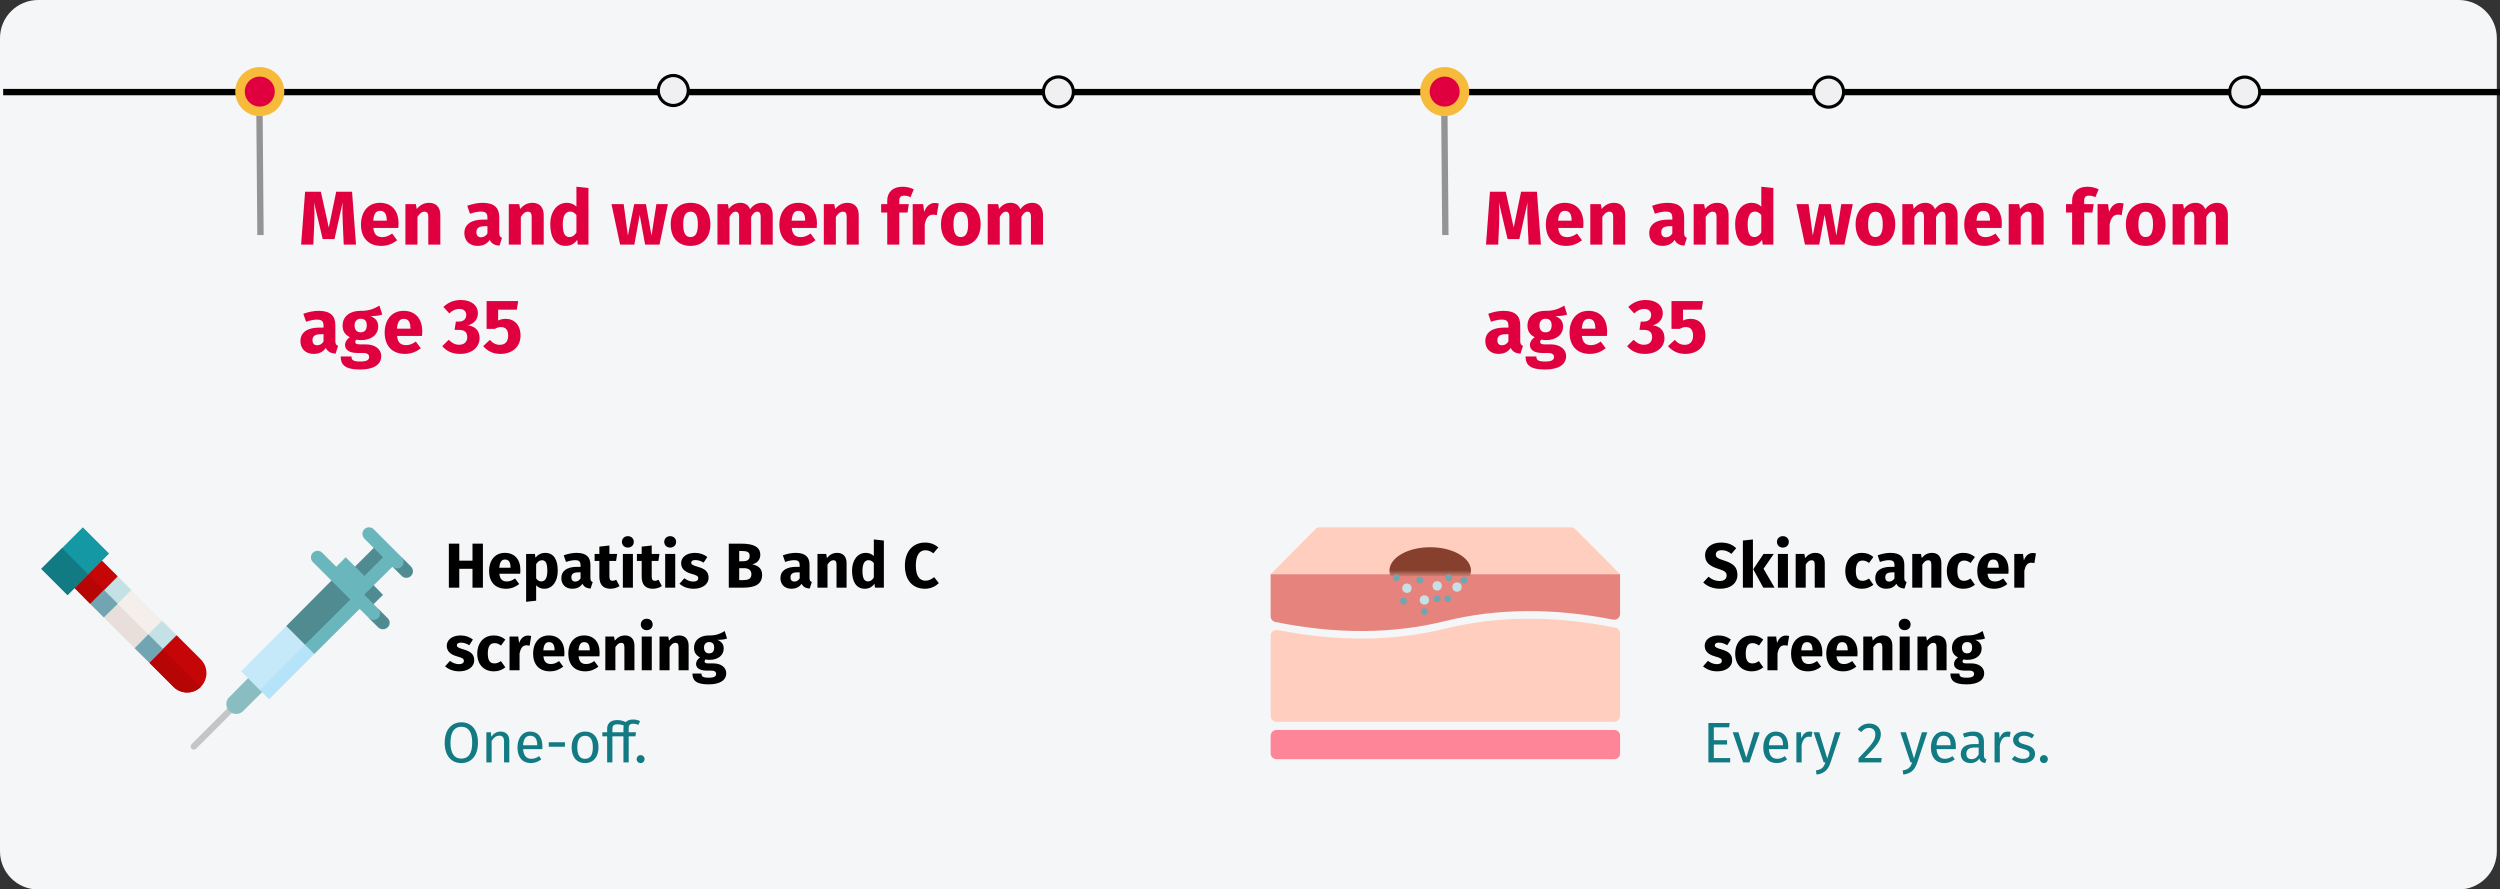 <?xml version="1.0" encoding="UTF-8"?>
<svg xmlns="http://www.w3.org/2000/svg" xmlns:xlink="http://www.w3.org/1999/xlink" width="787px" height="280px" viewBox="0 0 787 280" version="1.1">
  <rect x="0" y="0" width="787" height="280" fill="#333333" stroke="none"/>
  <title>desktop-slider-06-en</title>
  <defs>
    <path d="M15.437,0 L94.6,0 C95.077,0 95.553,0.184 95.883,0.553 L110,14.747 L0,14.747 L14.117,0.553 C14.483,0.184 14.96,0 15.437,0 Z" id="path-1"></path>
  </defs>
  <g id="Page-1" stroke="none" stroke-width="1" fill="none" fill-rule="evenodd">
    <g id="vorlage-copy-7" transform="translate(-121, -6410)">
      <g id="desktop-slider-06-en" transform="translate(121, 6410)">
        <path d="M786,268 C786,271.183 784.737,274.236 782.486,276.486 C780.236,278.737 777.183,280 774,280 L12,280 C5.373,280 0,274.627 0,268 L0,12 C0,5.375 5.375,0.006 12,0 L774,0 C780.627,0 786,5.373 786,12 L786,268 Z" id="Path-Copy-26" fill="#F5F6F7" fill-rule="nonzero"></path>
        <g id="Group-Copy-12" transform="translate(71.5, 201) scale(-1, 1) translate(-71.5, -201) translate(13, 166)" fill-rule="nonzero">
          <g id="Path" transform="translate(91, 26) scale(-1, 1) translate(-91, -26) translate(65, 0)">
            <polygon fill="#C60606" points="18.033 9.409 24.068 15.442 21.625 21.619 15.446 24.132 9.412 18.027"></polygon>
            <polygon fill="#B70505" points="21.625 21.619 15.446 24.132 9.412 18.027 13.722 13.718"></polygon>
            <polygon fill="#F4EFEA" points="38.005 29.375 35.634 35.624 29.384 38.066 19.685 28.37 21.984 22.05 28.378 19.751"></polygon>
            <polygon fill="#E9DFDA" points="29.384 38.066 19.685 28.37 21.984 22.05 35.634 35.624"></polygon>
            <path d="M50.219,41.585 C51.959,43.331 52.478,45.952 51.536,48.229 C50.593,50.506 48.373,51.993 45.908,52 C44.288,52.004 42.735,51.357 41.597,50.204 L33.982,42.591 L35.922,35.983 L42.603,33.972 L50.219,41.585 Z" fill="#C60606"></path>
            <path d="M50.219,50.204 C49.091,51.371 47.531,52.02 45.908,52 C44.288,52.004 42.735,51.357 41.597,50.204 L33.982,42.591 L35.922,35.983 L50.219,50.204 Z" fill="#B70505"></path>
            <polygon fill="#C4E1E6" points="42.603 33.972 38.005 29.375 29.384 38.066 33.982 42.591"></polygon>
            <polygon fill="#C4E1E6" points="28.378 19.751 24.068 15.442 15.446 24.132 19.685 28.37"></polygon>
            <polygon fill="#1398A4" points="8.262 21.331 21.338 8.26 13.076 0 0 13.072"></polygon>
            <polygon fill="#71A5B2" points="38.293 38.281 33.695 33.685 29.384 38.066 33.982 42.591"></polygon>
            <polygon fill="#71A5B2" points="24.068 24.061 19.757 19.751 15.446 24.132 19.685 28.37"></polygon>
            <polygon fill="#117A83" points="14.8 14.795 6.538 6.536 0 13.072 8.262 21.331"></polygon>
          </g>
          <g id="Path" transform="translate(35, 35) scale(-1, 1) translate(-35, -35) ">
            <path d="M14.097,54.479 L0.295,68.28 C-0.098,68.674 -0.098,69.312 0.295,69.705 C0.688,70.098 1.326,70.098 1.72,69.705 L15.521,55.903 L14.097,54.479 Z" fill="#C5C5C7"></path>
            <polygon fill="#6AB6BD" points="60.576 6.485 65.028 10.937 56.124 19.753 51.761 15.3"></polygon>
            <polygon fill="#4F8B90" points="59.063 5.061 62.001 7.999 53.186 16.814 50.247 13.876"></polygon>
            <polygon fill="#4F8B90" points="56.124 25.629 47.309 16.814 57.638 18.239 60.576 21.266"></polygon>
            <polygon fill="#6AB6BD" points="48.823 9.424 57.638 18.239 53.186 22.691 44.371 13.876"></polygon>
            <path d="M69.391,12.362 L66.453,9.424 L63.515,12.362 L66.453,15.3 C66.978,15.825 67.743,16.03 68.46,15.838 C69.177,15.646 69.737,15.086 69.929,14.369 C70.121,13.652 69.916,12.887 69.391,12.362 L69.391,12.362 Z" fill="#4F8B90"></path>
            <path d="M66.453,12.362 C67.233,11.538 67.233,10.248 66.453,9.424 L57.638,0.609 C56.826,-0.203 55.511,-0.203 54.7,0.609 C53.888,1.42 53.888,2.736 54.7,3.547 L63.515,12.362 C64.339,13.142 65.629,13.142 66.453,12.362 L66.453,12.362 Z" fill="#6AB6BD"></path>
            <path d="M21.042,44.506 L11.87,53.766 C10.94,55.007 11.063,56.743 12.16,57.84 C13.257,58.937 14.993,59.06 16.234,58.13 L25.494,48.958 L21.042,44.506 Z" fill="#89BDC2"></path>
            <polygon fill="#B5E3F9" points="24.692 54.123 21.754 51.184 37.514 29.547 38.939 39.876"></polygon>
            <polygon fill="#C6E9F9" points="21.754 51.184 15.877 45.308 30.124 31.061 40.453 32.485"></polygon>
            <polygon fill="#6AB6BD" points="38.939 39.876 36.001 36.938 48.823 18.239 54.7 24.205"></polygon>
            <polygon fill="#4F8B90" points="45.795 15.3 51.761 21.266 36.001 36.938 30.124 31.061"></polygon>
            <path d="M62.001,28.568 L59.063,25.629 L56.124,28.568 L59.063,31.506 C59.887,32.286 61.177,32.286 62.001,31.506 C62.423,31.134 62.664,30.599 62.664,30.037 C62.664,29.475 62.423,28.94 62.001,28.568 L62.001,28.568 Z" fill="#4F8B90"></path>
            <path d="M59.063,28.568 C59.843,27.744 59.843,26.453 59.063,25.629 L41.432,7.999 C40.621,7.188 39.305,7.188 38.494,7.999 C37.683,8.81 37.683,10.126 38.494,10.937 L56.124,28.568 C56.948,29.348 58.238,29.348 59.063,28.568 Z" fill="#6AB6BD"></path>
          </g>
        </g>
        <g id="Group-Copy-11" transform="translate(400, 166)">
          <path d="M1.833,63.783 L108.167,63.783 C109.193,63.783 110,64.594 110,65.626 L110,71.157 C110,72.189 109.193,73 108.167,73 L1.833,73 C0.807,73 0,72.189 0,71.157 L0,65.626 C0,64.594 0.843,63.783 1.833,63.783 Z" id="Path" fill="#FE8598" fill-rule="nonzero"></path>
          <path d="M0,14.747 L110,14.747 L110,27.246 C110,28.278 109.193,29.089 108.167,29.089 C108.057,29.089 107.947,29.089 107.8,29.053 C88.88,25.329 71.28,25.476 55,29.495 C38.5,33.587 20.643,33.698 1.467,29.79 C0.623,29.606 0,28.868 0,27.983 L0,14.747 Z" id="Path" fill="#E5837C" fill-rule="nonzero"></path>
          <path d="M108.167,61.202 L1.833,61.202 C0.807,61.202 0,60.391 0,59.359 L0,34.14 C0,33.108 0.807,32.297 1.833,32.297 C1.943,32.297 2.053,32.297 2.2,32.334 C21.12,36.058 38.72,35.91 55,31.891 C71.5,27.836 89.357,27.725 108.533,31.596 C109.377,31.781 110,32.518 110,33.403 L110,59.359 C110,60.354 109.193,61.202 108.167,61.202 Z" id="Path" fill="#FFCEBF" fill-rule="nonzero"></path>
          <path d="M15.437,0 L94.6,0 C95.077,0 95.553,0.184 95.883,0.553 L110,14.747 L0,14.747 L14.117,0.553 C14.483,0.184 14.96,0 15.437,0 Z" id="Path" fill="#FFCEBF" fill-rule="nonzero"></path>
          <g id="Oval-Clipped">
            <mask id="mask-2" fill="white">
              <use xlink:href="#path-1"></use>
            </mask>
            <g id="path-1"></g>
            <ellipse id="Oval" fill="#873F2E" fill-rule="nonzero" mask="url(#mask-2)" cx="50.233" cy="13.641" rx="12.833" ry="7.374"></ellipse>
          </g>
          <ellipse id="Oval" fill="#C5E1E6" fill-rule="nonzero" cx="42.9" cy="19.172" rx="1.467" ry="1.475"></ellipse>
          <ellipse id="Oval" fill="#C5E1E6" fill-rule="nonzero" cx="48.4" cy="22.859" rx="1.467" ry="1.475"></ellipse>
          <ellipse id="Oval" fill="#C5E1E6" fill-rule="nonzero" cx="52.433" cy="18.434" rx="1.467" ry="1.475"></ellipse>
          <g id="Oval" transform="translate(51.366, 14.78)" fill="#70A6B3" fill-rule="nonzero">
            <ellipse cx="4.734" cy="1.074" rx="1.068" ry="1.074"></ellipse>
            <ellipse cx="1.068" cy="7.71" rx="1.068" ry="1.074"></ellipse>
            <ellipse cx="9.501" cy="1.811" rx="1.068" ry="1.074"></ellipse>
            <ellipse cx="4.368" cy="7.71" rx="1.068" ry="1.074"></ellipse>
          </g>
          <ellipse id="Oval" fill="#C5E1E6" fill-rule="nonzero" cx="58.667" cy="18.803" rx="1.467" ry="1.475"></ellipse>
          <ellipse id="Oval" fill="#70A6B3" fill-rule="nonzero" cx="46.933" cy="16.591" rx="1.068" ry="1.074"></ellipse>
          <ellipse id="Oval" fill="#70A6B3" fill-rule="nonzero" cx="39.6" cy="15.854" rx="1.068" ry="1.074"></ellipse>
          <ellipse id="Oval" fill="#70A6B3" fill-rule="nonzero" cx="48.4" cy="26.545" rx="1.068" ry="1.074"></ellipse>
          <ellipse id="Oval" fill="#70A6B3" fill-rule="nonzero" cx="41.8" cy="23.227" rx="1.068" ry="1.074"></ellipse>
        </g>
        <line x1="1" y1="28.989" x2="787" y2="28.989" id="Path-Copy-29" stroke="#010100" stroke-width="2.002"></line>
        <circle id="Oval-Copy-44" stroke="#010100" stroke-width="1.001" fill="#F0F0F2" fill-rule="nonzero" cx="333.181" cy="28.936" r="4.721"></circle>
        <circle id="Oval-Copy-48" stroke="#010100" stroke-width="1.001" fill="#F0F0F2" fill-rule="nonzero" cx="211.953" cy="28.494" r="4.721"></circle>
        <circle id="Oval-Copy-51" stroke="#010100" stroke-width="1.001" fill="#F0F0F2" fill-rule="nonzero" cx="454.409" cy="28.989" r="4.727"></circle>
        <circle id="Oval-Copy-52" stroke="#010100" stroke-width="1.001" fill="#F0F0F2" fill-rule="nonzero" cx="575.637" cy="28.989" r="4.727"></circle>
        <circle id="Oval-Copy-66" stroke="#010100" stroke-width="1.001" fill="#F0F0F2" fill-rule="nonzero" cx="706.637" cy="28.989" r="4.727"></circle>
        <line x1="82" y1="74" x2="81.669" y2="33.506" id="Path-Copy-30" stroke="#949494" stroke-width="2"></line>
        <line x1="455" y1="74" x2="454.669" y2="33.506" id="Path-Copy-31" stroke="#949494" stroke-width="2"></line>
        <circle id="Oval-Copy-54" stroke="#F7BB3C" stroke-width="3" fill="#E0003F" fill-rule="nonzero" cx="81.779" cy="28.832" r="6.221"></circle>
        <circle id="Oval-Copy-55" stroke="#F7BB3C" stroke-width="3" fill="#E0003F" fill-rule="nonzero" cx="454.779" cy="28.832" r="6.221"></circle>
        <g id="Men-and-women-from-a" transform="translate(94.576, 58.784)" fill="#E0003F" fill-rule="nonzero">
          <path d="M16.248,1.584 L11.256,1.584 L8.928,12.864 L6.432,1.584 L1.464,1.584 L0.216,18.216 L4.056,18.216 L4.344,11.76 C4.44,9.432 4.44,7.368 4.272,4.92 L7.008,16.464 L10.728,16.464 L13.296,4.92 C13.176,6.984 13.224,9.384 13.344,11.712 L13.632,18.216 L17.496,18.216 L16.248,1.584 Z" id="Path"></path>
          <path d="M30.888,11.592 C30.888,7.464 28.656,5.064 25.008,5.064 C21.144,5.064 19.056,8.088 19.056,11.904 C19.056,15.888 21.216,18.624 25.464,18.624 C27.528,18.624 29.16,17.856 30.432,16.848 L28.872,14.736 C27.768,15.504 26.856,15.864 25.824,15.864 C24.264,15.864 23.184,15.24 22.944,12.96 L30.816,12.96 C30.864,12.576 30.888,12 30.888,11.592 Z M27.168,10.68 L22.92,10.68 C23.112,8.376 23.832,7.584 25.104,7.584 C26.616,7.584 27.144,8.784 27.168,10.512 L27.168,10.68 Z" id="Shape"></path>
          <path d="M40.512,5.064 C38.904,5.064 37.68,5.736 36.624,7.008 L36.336,5.472 L33.048,5.472 L33.048,18.216 L36.84,18.216 L36.84,9.504 C37.488,8.448 38.208,7.848 39.048,7.848 C39.792,7.848 40.248,8.208 40.248,9.552 L40.248,18.216 L44.04,18.216 L44.04,8.904 C44.04,6.48 42.72,5.064 40.512,5.064 Z" id="Path"></path>
          <path d="M62.592,14.52 L62.592,9.576 C62.592,6.624 61.008,5.064 57.312,5.064 C55.872,5.064 54.12,5.4 52.512,6 L53.376,8.496 C54.648,8.064 55.896,7.824 56.712,7.824 C58.272,7.824 58.872,8.28 58.872,9.792 L58.872,10.344 L57.576,10.344 C53.736,10.344 51.6,11.856 51.6,14.64 C51.6,16.968 53.208,18.624 55.752,18.624 C57.264,18.624 58.68,18.12 59.592,16.728 C60.192,17.976 61.176,18.432 62.664,18.552 L63.456,16.08 C62.856,15.864 62.592,15.504 62.592,14.52 Z M56.856,15.912 C55.92,15.912 55.392,15.312 55.392,14.304 C55.392,13.032 56.208,12.432 57.936,12.432 L58.872,12.432 L58.872,14.712 C58.416,15.456 57.72,15.912 56.856,15.912 Z" id="Shape"></path>
          <path d="M73.056,5.064 C71.448,5.064 70.224,5.736 69.168,7.008 L68.88,5.472 L65.592,5.472 L65.592,18.216 L69.384,18.216 L69.384,9.504 C70.032,8.448 70.752,7.848 71.592,7.848 C72.336,7.848 72.792,8.208 72.792,9.552 L72.792,18.216 L76.584,18.216 L76.584,8.904 C76.584,6.48 75.264,5.064 73.056,5.064 Z" id="Path"></path>
          <path d="M86.88,0 L86.88,6.264 C86.136,5.52 85.104,5.064 83.856,5.064 C80.712,5.064 78.648,7.872 78.648,11.808 C78.648,15.936 80.256,18.624 83.496,18.624 C85.224,18.624 86.376,17.784 87.12,16.728 L87.312,18.216 L90.672,18.216 L90.672,0.408 L86.88,0 Z M84.672,15.84 C83.448,15.84 82.584,15 82.584,11.832 C82.584,8.976 83.544,7.824 84.888,7.824 C85.728,7.824 86.304,8.232 86.88,8.904 L86.88,14.4 C86.28,15.36 85.584,15.84 84.672,15.84 Z" id="Shape"></path>
          <polygon id="Path" points="115.68 5.472 112.056 5.472 110.52 15.384 108.768 5.472 105.072 5.472 103.08 15.384 101.76 5.472 97.92 5.472 100.632 18.216 105.12 18.216 106.8 8.856 108.504 18.216 113.04 18.216"></polygon>
          <path d="M122.808,5.064 C118.92,5.064 116.568,7.752 116.568,11.832 C116.568,16.128 118.944,18.624 122.808,18.624 C126.696,18.624 129.048,15.936 129.048,11.856 C129.048,7.56 126.696,5.064 122.808,5.064 Z M122.808,7.848 C124.344,7.848 125.112,9.024 125.112,11.856 C125.112,14.616 124.344,15.84 122.808,15.84 C121.272,15.84 120.504,14.664 120.504,11.832 C120.504,9.072 121.272,7.848 122.808,7.848 Z" id="Shape"></path>
          <path d="M145.368,5.064 C143.736,5.064 142.56,5.736 141.552,7.08 C141.048,5.784 139.968,5.064 138.552,5.064 C136.992,5.064 135.816,5.712 134.856,6.984 L134.568,5.472 L131.28,5.472 L131.28,18.216 L135.072,18.216 L135.072,9.504 C135.624,8.448 136.224,7.848 137.016,7.848 C137.592,7.848 138.096,8.208 138.096,9.552 L138.096,18.216 L141.888,18.216 L141.888,9.504 C142.44,8.448 143.016,7.848 143.832,7.848 C144.408,7.848 144.888,8.208 144.888,9.552 L144.888,18.216 L148.68,18.216 L148.68,8.904 C148.68,6.48 147.336,5.064 145.368,5.064 Z" id="Path"></path>
          <path d="M162.6,11.592 C162.6,7.464 160.368,5.064 156.72,5.064 C152.856,5.064 150.768,8.088 150.768,11.904 C150.768,15.888 152.928,18.624 157.176,18.624 C159.24,18.624 160.872,17.856 162.144,16.848 L160.584,14.736 C159.48,15.504 158.568,15.864 157.536,15.864 C155.976,15.864 154.896,15.24 154.656,12.96 L162.528,12.96 C162.576,12.576 162.6,12 162.6,11.592 Z M158.88,10.68 L154.632,10.68 C154.824,8.376 155.544,7.584 156.816,7.584 C158.328,7.584 158.856,8.784 158.88,10.512 L158.88,10.68 Z" id="Shape"></path>
          <path d="M172.224,5.064 C170.616,5.064 169.392,5.736 168.336,7.008 L168.048,5.472 L164.76,5.472 L164.76,18.216 L168.552,18.216 L168.552,9.504 C169.2,8.448 169.92,7.848 170.76,7.848 C171.504,7.848 171.96,8.208 171.96,9.552 L171.96,18.216 L175.752,18.216 L175.752,8.904 C175.752,6.48 174.432,5.064 172.224,5.064 Z" id="Path"></path>
          <path d="M190.056,2.808 C190.608,2.808 191.328,2.928 192.048,3.288 L193.08,0.816 C192.144,0.336 190.92,0 189.6,0 C186.336,0 184.728,1.896 184.728,4.344 L184.728,5.472 L182.808,5.472 L182.808,8.112 L184.728,8.112 L184.728,18.216 L188.52,18.216 L188.52,8.112 L191.112,8.112 L191.52,5.472 L188.52,5.472 L188.52,4.488 C188.52,3.288 188.952,2.808 190.056,2.808 Z" id="Path"></path>
          <path d="M199.656,5.112 C198.192,5.112 196.944,6.168 196.368,7.944 L196.032,5.472 L192.744,5.472 L192.744,18.216 L196.536,18.216 L196.536,11.808 C196.968,9.912 197.616,8.784 199.176,8.784 C199.584,8.784 199.92,8.856 200.328,8.952 L200.928,5.28 C200.496,5.16 200.136,5.112 199.656,5.112 Z" id="Path"></path>
          <path d="M207.888,5.064 C204,5.064 201.648,7.752 201.648,11.832 C201.648,16.128 204.024,18.624 207.888,18.624 C211.776,18.624 214.128,15.936 214.128,11.856 C214.128,7.56 211.776,5.064 207.888,5.064 Z M207.888,7.848 C209.424,7.848 210.192,9.024 210.192,11.856 C210.192,14.616 209.424,15.84 207.888,15.84 C206.352,15.84 205.584,14.664 205.584,11.832 C205.584,9.072 206.352,7.848 207.888,7.848 Z" id="Shape"></path>
          <path d="M230.448,5.064 C228.816,5.064 227.64,5.736 226.632,7.08 C226.128,5.784 225.048,5.064 223.632,5.064 C222.072,5.064 220.896,5.712 219.936,6.984 L219.648,5.472 L216.36,5.472 L216.36,18.216 L220.152,18.216 L220.152,9.504 C220.704,8.448 221.304,7.848 222.096,7.848 C222.672,7.848 223.176,8.208 223.176,9.552 L223.176,18.216 L226.968,18.216 L226.968,9.504 C227.52,8.448 228.096,7.848 228.912,7.848 C229.488,7.848 229.968,8.208 229.968,9.552 L229.968,18.216 L233.76,18.216 L233.76,8.904 C233.76,6.48 232.416,5.064 230.448,5.064 Z" id="Path"></path>
          <path d="M10.992,48.52 L10.992,43.576 C10.992,40.624 9.408,39.064 5.712,39.064 C4.272,39.064 2.52,39.4 0.912,40 L1.776,42.496 C3.048,42.064 4.296,41.824 5.112,41.824 C6.672,41.824 7.272,42.28 7.272,43.792 L7.272,44.344 L5.976,44.344 C2.136,44.344 0,45.856 0,48.64 C0,50.968 1.608,52.624 4.152,52.624 C5.664,52.624 7.08,52.12 7.992,50.728 C8.592,51.976 9.576,52.432 11.064,52.552 L11.856,50.08 C11.256,49.864 10.992,49.504 10.992,48.52 Z M5.256,49.912 C4.32,49.912 3.792,49.312 3.792,48.304 C3.792,47.032 4.608,46.432 6.336,46.432 L7.272,46.432 L7.272,48.712 C6.816,49.456 6.12,49.912 5.256,49.912 Z" id="Shape"></path>
          <path d="M24.864,37.408 C23.328,38.32 21.696,39.136 18.864,39.064 C15.528,39.064 13.272,40.84 13.272,43.72 C13.272,45.376 13.92,46.504 15.552,47.368 C14.64,47.944 14.04,48.88 14.04,49.816 C14.04,51.184 15.168,52.336 17.952,52.336 L19.8,52.336 C21.072,52.336 21.624,52.84 21.624,53.584 C21.624,54.4 21.096,55.024 18.864,55.024 C16.56,55.024 16.08,54.544 16.08,53.44 L12.672,53.44 C12.672,55.96 13.944,57.544 18.768,57.544 C23.136,57.544 25.44,55.936 25.44,53.32 C25.44,51.184 23.544,49.624 20.568,49.624 L18.648,49.624 C17.424,49.624 17.256,49.24 17.256,48.856 C17.256,48.568 17.4,48.28 17.664,48.136 C18.12,48.232 18.6,48.28 19.128,48.28 C22.44,48.28 24.48,46.48 24.48,44.008 C24.48,42.352 23.688,41.416 22.08,40.72 C23.688,40.72 24.864,40.576 25.752,40.216 L24.864,37.408 Z M18.96,41.56 C20.232,41.56 20.88,42.208 20.88,43.624 C20.88,45.088 20.208,45.832 18.96,45.832 C17.808,45.832 17.04,45.064 17.04,43.672 C17.04,42.352 17.784,41.56 18.96,41.56 Z" id="Shape"></path>
          <path d="M38.352,45.592 C38.352,41.464 36.12,39.064 32.472,39.064 C28.608,39.064 26.52,42.088 26.52,45.904 C26.52,49.888 28.68,52.624 32.928,52.624 C34.992,52.624 36.624,51.856 37.896,50.848 L36.336,48.736 C35.232,49.504 34.32,49.864 33.288,49.864 C31.728,49.864 30.648,49.24 30.408,46.96 L38.28,46.96 C38.328,46.576 38.352,46 38.352,45.592 Z M34.632,44.68 L30.384,44.68 C30.576,42.376 31.296,41.584 32.568,41.584 C34.08,41.584 34.608,42.784 34.632,44.512 L34.632,44.68 Z" id="Shape"></path>
          <path d="M50.472,35.656 C48.312,35.656 46.512,36.4 45,37.84 L46.872,39.88 C47.832,38.944 48.84,38.464 50.04,38.464 C51.36,38.464 52.2,39.16 52.2,40.336 C52.2,41.68 51.312,42.448 49.872,42.448 L48.936,42.448 L48.528,45.064 L49.872,45.064 C51.576,45.064 52.512,45.688 52.512,47.392 C52.512,48.88 51.48,49.744 49.992,49.744 C48.72,49.744 47.76,49.264 46.68,48.184 L44.64,50.176 C45.912,51.712 47.76,52.624 50.208,52.624 C54.216,52.624 56.4,50.344 56.4,47.632 C56.4,45.064 54.72,43.864 52.704,43.648 C54.696,43.072 55.872,41.752 55.872,39.784 C55.872,37.504 53.976,35.656 50.472,35.656 Z" id="Path"></path>
          <path d="M68.544,35.992 L58.608,35.992 L58.608,44.752 L61.176,44.752 C61.92,44.344 62.472,44.176 63.12,44.176 C64.464,44.176 65.4,44.872 65.4,46.888 C65.4,48.76 64.416,49.768 62.784,49.768 C61.464,49.768 60.48,49.192 59.64,48.208 L57.528,50.176 C58.752,51.592 60.456,52.624 62.928,52.624 C66.792,52.624 69.288,50.296 69.288,46.864 C69.288,43.504 67.296,41.584 64.632,41.584 C63.864,41.584 63.048,41.728 62.232,42.112 L62.232,38.704 L68.112,38.704 L68.544,35.992 Z" id="Path"></path>
        </g>
        <g id="Men-and-women-from-a" transform="translate(467.576, 58.784)" fill="#E0003F" fill-rule="nonzero">
          <path d="M16.248,1.584 L11.256,1.584 L8.928,12.864 L6.432,1.584 L1.464,1.584 L0.216,18.216 L4.056,18.216 L4.344,11.76 C4.44,9.432 4.44,7.368 4.272,4.92 L7.008,16.464 L10.728,16.464 L13.296,4.92 C13.176,6.984 13.224,9.384 13.344,11.712 L13.632,18.216 L17.496,18.216 L16.248,1.584 Z" id="Path"></path>
          <path d="M30.888,11.592 C30.888,7.464 28.656,5.064 25.008,5.064 C21.144,5.064 19.056,8.088 19.056,11.904 C19.056,15.888 21.216,18.624 25.464,18.624 C27.528,18.624 29.16,17.856 30.432,16.848 L28.872,14.736 C27.768,15.504 26.856,15.864 25.824,15.864 C24.264,15.864 23.184,15.24 22.944,12.96 L30.816,12.96 C30.864,12.576 30.888,12 30.888,11.592 Z M27.168,10.68 L22.92,10.68 C23.112,8.376 23.832,7.584 25.104,7.584 C26.616,7.584 27.144,8.784 27.168,10.512 L27.168,10.68 Z" id="Shape"></path>
          <path d="M40.512,5.064 C38.904,5.064 37.68,5.736 36.624,7.008 L36.336,5.472 L33.048,5.472 L33.048,18.216 L36.84,18.216 L36.84,9.504 C37.488,8.448 38.208,7.848 39.048,7.848 C39.792,7.848 40.248,8.208 40.248,9.552 L40.248,18.216 L44.04,18.216 L44.04,8.904 C44.04,6.48 42.72,5.064 40.512,5.064 Z" id="Path"></path>
          <path d="M62.592,14.52 L62.592,9.576 C62.592,6.624 61.008,5.064 57.312,5.064 C55.872,5.064 54.12,5.4 52.512,6 L53.376,8.496 C54.648,8.064 55.896,7.824 56.712,7.824 C58.272,7.824 58.872,8.28 58.872,9.792 L58.872,10.344 L57.576,10.344 C53.736,10.344 51.6,11.856 51.6,14.64 C51.6,16.968 53.208,18.624 55.752,18.624 C57.264,18.624 58.68,18.12 59.592,16.728 C60.192,17.976 61.176,18.432 62.664,18.552 L63.456,16.08 C62.856,15.864 62.592,15.504 62.592,14.52 Z M56.856,15.912 C55.92,15.912 55.392,15.312 55.392,14.304 C55.392,13.032 56.208,12.432 57.936,12.432 L58.872,12.432 L58.872,14.712 C58.416,15.456 57.72,15.912 56.856,15.912 Z" id="Shape"></path>
          <path d="M73.056,5.064 C71.448,5.064 70.224,5.736 69.168,7.008 L68.88,5.472 L65.592,5.472 L65.592,18.216 L69.384,18.216 L69.384,9.504 C70.032,8.448 70.752,7.848 71.592,7.848 C72.336,7.848 72.792,8.208 72.792,9.552 L72.792,18.216 L76.584,18.216 L76.584,8.904 C76.584,6.48 75.264,5.064 73.056,5.064 Z" id="Path"></path>
          <path d="M86.88,0 L86.88,6.264 C86.136,5.52 85.104,5.064 83.856,5.064 C80.712,5.064 78.648,7.872 78.648,11.808 C78.648,15.936 80.256,18.624 83.496,18.624 C85.224,18.624 86.376,17.784 87.12,16.728 L87.312,18.216 L90.672,18.216 L90.672,0.408 L86.88,0 Z M84.672,15.84 C83.448,15.84 82.584,15 82.584,11.832 C82.584,8.976 83.544,7.824 84.888,7.824 C85.728,7.824 86.304,8.232 86.88,8.904 L86.88,14.4 C86.28,15.36 85.584,15.84 84.672,15.84 Z" id="Shape"></path>
          <polygon id="Path" points="115.68 5.472 112.056 5.472 110.52 15.384 108.768 5.472 105.072 5.472 103.08 15.384 101.76 5.472 97.92 5.472 100.632 18.216 105.12 18.216 106.8 8.856 108.504 18.216 113.04 18.216"></polygon>
          <path d="M122.808,5.064 C118.92,5.064 116.568,7.752 116.568,11.832 C116.568,16.128 118.944,18.624 122.808,18.624 C126.696,18.624 129.048,15.936 129.048,11.856 C129.048,7.56 126.696,5.064 122.808,5.064 Z M122.808,7.848 C124.344,7.848 125.112,9.024 125.112,11.856 C125.112,14.616 124.344,15.84 122.808,15.84 C121.272,15.84 120.504,14.664 120.504,11.832 C120.504,9.072 121.272,7.848 122.808,7.848 Z" id="Shape"></path>
          <path d="M145.368,5.064 C143.736,5.064 142.56,5.736 141.552,7.08 C141.048,5.784 139.968,5.064 138.552,5.064 C136.992,5.064 135.816,5.712 134.856,6.984 L134.568,5.472 L131.28,5.472 L131.28,18.216 L135.072,18.216 L135.072,9.504 C135.624,8.448 136.224,7.848 137.016,7.848 C137.592,7.848 138.096,8.208 138.096,9.552 L138.096,18.216 L141.888,18.216 L141.888,9.504 C142.44,8.448 143.016,7.848 143.832,7.848 C144.408,7.848 144.888,8.208 144.888,9.552 L144.888,18.216 L148.68,18.216 L148.68,8.904 C148.68,6.48 147.336,5.064 145.368,5.064 Z" id="Path"></path>
          <path d="M162.6,11.592 C162.6,7.464 160.368,5.064 156.72,5.064 C152.856,5.064 150.768,8.088 150.768,11.904 C150.768,15.888 152.928,18.624 157.176,18.624 C159.24,18.624 160.872,17.856 162.144,16.848 L160.584,14.736 C159.48,15.504 158.568,15.864 157.536,15.864 C155.976,15.864 154.896,15.24 154.656,12.96 L162.528,12.96 C162.576,12.576 162.6,12 162.6,11.592 Z M158.88,10.68 L154.632,10.68 C154.824,8.376 155.544,7.584 156.816,7.584 C158.328,7.584 158.856,8.784 158.88,10.512 L158.88,10.68 Z" id="Shape"></path>
          <path d="M172.224,5.064 C170.616,5.064 169.392,5.736 168.336,7.008 L168.048,5.472 L164.76,5.472 L164.76,18.216 L168.552,18.216 L168.552,9.504 C169.2,8.448 169.92,7.848 170.76,7.848 C171.504,7.848 171.96,8.208 171.96,9.552 L171.96,18.216 L175.752,18.216 L175.752,8.904 C175.752,6.48 174.432,5.064 172.224,5.064 Z" id="Path"></path>
          <path d="M190.056,2.808 C190.608,2.808 191.328,2.928 192.048,3.288 L193.08,0.816 C192.144,0.336 190.92,0 189.6,0 C186.336,0 184.728,1.896 184.728,4.344 L184.728,5.472 L182.808,5.472 L182.808,8.112 L184.728,8.112 L184.728,18.216 L188.52,18.216 L188.52,8.112 L191.112,8.112 L191.52,5.472 L188.52,5.472 L188.52,4.488 C188.52,3.288 188.952,2.808 190.056,2.808 Z" id="Path"></path>
          <path d="M199.656,5.112 C198.192,5.112 196.944,6.168 196.368,7.944 L196.032,5.472 L192.744,5.472 L192.744,18.216 L196.536,18.216 L196.536,11.808 C196.968,9.912 197.616,8.784 199.176,8.784 C199.584,8.784 199.92,8.856 200.328,8.952 L200.928,5.28 C200.496,5.16 200.136,5.112 199.656,5.112 Z" id="Path"></path>
          <path d="M207.888,5.064 C204,5.064 201.648,7.752 201.648,11.832 C201.648,16.128 204.024,18.624 207.888,18.624 C211.776,18.624 214.128,15.936 214.128,11.856 C214.128,7.56 211.776,5.064 207.888,5.064 Z M207.888,7.848 C209.424,7.848 210.192,9.024 210.192,11.856 C210.192,14.616 209.424,15.84 207.888,15.84 C206.352,15.84 205.584,14.664 205.584,11.832 C205.584,9.072 206.352,7.848 207.888,7.848 Z" id="Shape"></path>
          <path d="M230.448,5.064 C228.816,5.064 227.64,5.736 226.632,7.08 C226.128,5.784 225.048,5.064 223.632,5.064 C222.072,5.064 220.896,5.712 219.936,6.984 L219.648,5.472 L216.36,5.472 L216.36,18.216 L220.152,18.216 L220.152,9.504 C220.704,8.448 221.304,7.848 222.096,7.848 C222.672,7.848 223.176,8.208 223.176,9.552 L223.176,18.216 L226.968,18.216 L226.968,9.504 C227.52,8.448 228.096,7.848 228.912,7.848 C229.488,7.848 229.968,8.208 229.968,9.552 L229.968,18.216 L233.76,18.216 L233.76,8.904 C233.76,6.48 232.416,5.064 230.448,5.064 Z" id="Path"></path>
          <path d="M10.992,48.52 L10.992,43.576 C10.992,40.624 9.408,39.064 5.712,39.064 C4.272,39.064 2.52,39.4 0.912,40 L1.776,42.496 C3.048,42.064 4.296,41.824 5.112,41.824 C6.672,41.824 7.272,42.28 7.272,43.792 L7.272,44.344 L5.976,44.344 C2.136,44.344 0,45.856 0,48.64 C0,50.968 1.608,52.624 4.152,52.624 C5.664,52.624 7.08,52.12 7.992,50.728 C8.592,51.976 9.576,52.432 11.064,52.552 L11.856,50.08 C11.256,49.864 10.992,49.504 10.992,48.52 Z M5.256,49.912 C4.32,49.912 3.792,49.312 3.792,48.304 C3.792,47.032 4.608,46.432 6.336,46.432 L7.272,46.432 L7.272,48.712 C6.816,49.456 6.12,49.912 5.256,49.912 Z" id="Shape"></path>
          <path d="M24.864,37.408 C23.328,38.32 21.696,39.136 18.864,39.064 C15.528,39.064 13.272,40.84 13.272,43.72 C13.272,45.376 13.92,46.504 15.552,47.368 C14.64,47.944 14.04,48.88 14.04,49.816 C14.04,51.184 15.168,52.336 17.952,52.336 L19.8,52.336 C21.072,52.336 21.624,52.84 21.624,53.584 C21.624,54.4 21.096,55.024 18.864,55.024 C16.56,55.024 16.08,54.544 16.08,53.44 L12.672,53.44 C12.672,55.96 13.944,57.544 18.768,57.544 C23.136,57.544 25.44,55.936 25.44,53.32 C25.44,51.184 23.544,49.624 20.568,49.624 L18.648,49.624 C17.424,49.624 17.256,49.24 17.256,48.856 C17.256,48.568 17.4,48.28 17.664,48.136 C18.12,48.232 18.6,48.28 19.128,48.28 C22.44,48.28 24.48,46.48 24.48,44.008 C24.48,42.352 23.688,41.416 22.08,40.72 C23.688,40.72 24.864,40.576 25.752,40.216 L24.864,37.408 Z M18.96,41.56 C20.232,41.56 20.88,42.208 20.88,43.624 C20.88,45.088 20.208,45.832 18.96,45.832 C17.808,45.832 17.04,45.064 17.04,43.672 C17.04,42.352 17.784,41.56 18.96,41.56 Z" id="Shape"></path>
          <path d="M38.352,45.592 C38.352,41.464 36.12,39.064 32.472,39.064 C28.608,39.064 26.52,42.088 26.52,45.904 C26.52,49.888 28.68,52.624 32.928,52.624 C34.992,52.624 36.624,51.856 37.896,50.848 L36.336,48.736 C35.232,49.504 34.32,49.864 33.288,49.864 C31.728,49.864 30.648,49.24 30.408,46.96 L38.28,46.96 C38.328,46.576 38.352,46 38.352,45.592 Z M34.632,44.68 L30.384,44.68 C30.576,42.376 31.296,41.584 32.568,41.584 C34.08,41.584 34.608,42.784 34.632,44.512 L34.632,44.68 Z" id="Shape"></path>
          <path d="M50.472,35.656 C48.312,35.656 46.512,36.4 45,37.84 L46.872,39.88 C47.832,38.944 48.84,38.464 50.04,38.464 C51.36,38.464 52.2,39.16 52.2,40.336 C52.2,41.68 51.312,42.448 49.872,42.448 L48.936,42.448 L48.528,45.064 L49.872,45.064 C51.576,45.064 52.512,45.688 52.512,47.392 C52.512,48.88 51.48,49.744 49.992,49.744 C48.72,49.744 47.76,49.264 46.68,48.184 L44.64,50.176 C45.912,51.712 47.76,52.624 50.208,52.624 C54.216,52.624 56.4,50.344 56.4,47.632 C56.4,45.064 54.72,43.864 52.704,43.648 C54.696,43.072 55.872,41.752 55.872,39.784 C55.872,37.504 53.976,35.656 50.472,35.656 Z" id="Path"></path>
          <path d="M68.544,35.992 L58.608,35.992 L58.608,44.752 L61.176,44.752 C61.92,44.344 62.472,44.176 63.12,44.176 C64.464,44.176 65.4,44.872 65.4,46.888 C65.4,48.76 64.416,49.768 62.784,49.768 C61.464,49.768 60.48,49.192 59.64,48.208 L57.528,50.176 C58.752,51.592 60.456,52.624 62.928,52.624 C66.792,52.624 69.288,50.296 69.288,46.864 C69.288,43.504 67.296,41.584 64.632,41.584 C63.864,41.584 63.048,41.728 62.232,42.112 L62.232,38.704 L68.112,38.704 L68.544,35.992 Z" id="Path"></path>
        </g>
        <g id="Every-2-years." transform="translate(537.8, 227.598)" fill="#117A83" fill-rule="nonzero">
          <polygon id="Path" points="6.714 0 0 0 0 12.402 6.858 12.402 6.858 11.034 1.71 11.034 1.71 6.786 5.886 6.786 5.886 5.418 1.71 5.418 1.71 1.368 6.516 1.368"></polygon>
          <polygon id="Path" points="16.146 2.916 14.4 2.916 11.934 10.926 9.45 2.916 7.65 2.916 10.926 12.402 12.924 12.402"></polygon>
          <path d="M25.128,7.38 C25.128,4.482 23.778,2.7 21.222,2.7 C18.774,2.7 17.28,4.806 17.28,7.758 C17.28,10.764 18.828,12.618 21.474,12.618 C22.788,12.618 23.85,12.168 24.786,11.43 L24.066,10.44 C23.238,11.016 22.536,11.268 21.6,11.268 C20.232,11.268 19.206,10.422 19.044,8.226 L25.092,8.226 C25.11,8.01 25.128,7.704 25.128,7.38 Z M23.49,7.002 L19.044,7.002 C19.17,4.896 19.998,4.014 21.258,4.014 C22.752,4.014 23.49,5.04 23.49,6.894 L23.49,7.002 Z" id="Shape"></path>
          <path d="M31.824,2.7 C30.672,2.7 29.79,3.42 29.286,4.842 L29.124,2.916 L27.702,2.916 L27.702,12.402 L29.358,12.402 L29.358,6.984 C29.754,5.166 30.438,4.32 31.626,4.32 C31.968,4.32 32.166,4.356 32.454,4.428 L32.76,2.808 C32.472,2.736 32.13,2.7 31.824,2.7 Z" id="Path"></path>
          <path d="M41.616,2.916 L39.906,2.916 L37.422,11.196 L34.884,2.916 L33.12,2.916 L36.306,12.402 L36.864,12.402 C36.324,13.878 35.784,14.616 33.858,14.94 L34.038,16.236 C36.666,15.948 37.782,14.472 38.448,12.456 L41.616,2.916 Z" id="Path"></path>
          <path d="M50.67,0.18 C49.158,0.18 47.988,0.792 47.016,1.998 L48.096,2.862 C48.906,1.944 49.572,1.548 50.58,1.548 C51.75,1.548 52.56,2.286 52.56,3.546 C52.56,5.508 51.516,6.66 47.268,11.088 L47.268,12.402 L54.378,12.402 L54.576,11.016 L49.158,11.016 C52.848,7.326 54.288,5.724 54.288,3.474 C54.288,1.602 52.884,0.18 50.67,0.18 Z" id="Path"></path>
          <path d="M68.922,2.916 L67.212,2.916 L64.728,11.196 L62.19,2.916 L60.426,2.916 L63.612,12.402 L64.17,12.402 C63.63,13.878 63.09,14.616 61.164,14.94 L61.344,16.236 C63.972,15.948 65.088,14.472 65.754,12.456 L68.922,2.916 Z" id="Path"></path>
          <path d="M77.904,7.38 C77.904,4.482 76.554,2.7 73.998,2.7 C71.55,2.7 70.056,4.806 70.056,7.758 C70.056,10.764 71.604,12.618 74.25,12.618 C75.564,12.618 76.626,12.168 77.562,11.43 L76.842,10.44 C76.014,11.016 75.312,11.268 74.376,11.268 C73.008,11.268 71.982,10.422 71.82,8.226 L77.868,8.226 C77.886,8.01 77.904,7.704 77.904,7.38 Z M76.266,7.002 L71.82,7.002 C71.946,4.896 72.774,4.014 74.034,4.014 C75.528,4.014 76.266,5.04 76.266,6.894 L76.266,7.002 Z" id="Shape"></path>
          <path d="M86.742,10.188 L86.742,5.85 C86.742,3.87 85.698,2.7 83.412,2.7 C82.35,2.7 81.306,2.916 80.136,3.348 L80.55,4.554 C81.522,4.23 82.404,4.05 83.106,4.05 C84.42,4.05 85.086,4.554 85.086,5.922 L85.086,6.624 L83.628,6.624 C80.982,6.624 79.452,7.722 79.452,9.756 C79.452,11.448 80.586,12.618 82.476,12.618 C83.628,12.618 84.636,12.186 85.302,11.196 C85.59,12.132 86.202,12.51 87.156,12.618 L87.534,11.466 C87.048,11.286 86.742,11.016 86.742,10.188 Z M82.854,11.376 C81.774,11.376 81.216,10.782 81.216,9.666 C81.216,8.37 82.098,7.722 83.844,7.722 L85.086,7.722 L85.086,9.9 C84.546,10.89 83.826,11.376 82.854,11.376 Z" id="Shape"></path>
          <path d="M94.212,2.7 C93.06,2.7 92.178,3.42 91.674,4.842 L91.512,2.916 L90.09,2.916 L90.09,12.402 L91.746,12.402 L91.746,6.984 C92.142,5.166 92.826,4.32 94.014,4.32 C94.356,4.32 94.554,4.356 94.842,4.428 L95.148,2.808 C94.86,2.736 94.518,2.7 94.212,2.7 Z" id="Path"></path>
          <path d="M99.342,2.7 C97.38,2.7 95.922,3.798 95.922,5.31 C95.922,6.642 96.732,7.524 98.784,8.064 C100.62,8.55 101.088,8.91 101.088,9.846 C101.088,10.746 100.296,11.286 99.054,11.286 C98.028,11.286 97.146,10.944 96.39,10.368 L95.508,11.376 C96.336,12.096 97.488,12.618 99.09,12.618 C101.016,12.618 102.834,11.718 102.834,9.738 C102.834,8.082 101.682,7.29 99.684,6.786 C98.154,6.39 97.65,6.03 97.65,5.256 C97.65,4.5 98.316,4.014 99.396,4.014 C100.278,4.014 101.016,4.284 101.862,4.824 L102.564,3.78 C101.664,3.096 100.674,2.7 99.342,2.7 Z" id="Path"></path>
          <path d="M105.606,10.116 C104.904,10.116 104.364,10.674 104.364,11.358 C104.364,12.06 104.904,12.618 105.606,12.618 C106.326,12.618 106.866,12.06 106.866,11.358 C106.866,10.674 106.326,10.116 105.606,10.116 Z" id="Path"></path>
        </g>
        <g id="One-off." transform="translate(139.99, 226.5)" fill="#117A83" fill-rule="nonzero">
          <path d="M5.238,0.882 C2.142,0.882 0,3.24 0,7.326 C0,11.484 2.142,13.716 5.238,13.716 C8.352,13.716 10.476,11.412 10.476,7.308 C10.476,3.132 8.352,0.882 5.238,0.882 Z M5.238,2.286 C7.362,2.286 8.658,3.744 8.658,7.308 C8.658,10.908 7.326,12.312 5.238,12.312 C3.222,12.312 1.818,10.908 1.818,7.326 C1.818,3.744 3.168,2.286 5.238,2.286 Z" id="Shape"></path>
          <path d="M17.586,3.798 C16.344,3.798 15.336,4.446 14.688,5.418 L14.544,4.014 L13.122,4.014 L13.122,13.5 L14.778,13.5 L14.778,6.768 C15.408,5.76 16.128,5.094 17.19,5.094 C18.108,5.094 18.684,5.508 18.684,6.93 L18.684,13.5 L20.34,13.5 L20.34,6.696 C20.34,4.896 19.332,3.798 17.586,3.798 Z" id="Path"></path>
          <path d="M30.762,8.478 C30.762,5.58 29.412,3.798 26.856,3.798 C24.408,3.798 22.914,5.904 22.914,8.856 C22.914,11.862 24.462,13.716 27.108,13.716 C28.422,13.716 29.484,13.266 30.42,12.528 L29.7,11.538 C28.872,12.114 28.17,12.366 27.234,12.366 C25.866,12.366 24.84,11.52 24.678,9.324 L30.726,9.324 C30.744,9.108 30.762,8.802 30.762,8.478 Z M29.124,8.1 L24.678,8.1 C24.804,5.994 25.632,5.112 26.892,5.112 C28.386,5.112 29.124,6.138 29.124,7.992 L29.124,8.1 Z" id="Shape"></path>
          <polygon id="Path" points="32.76 8.568 37.854 8.568 37.854 7.164 32.76 7.164"></polygon>
          <path d="M44.208,3.798 C41.508,3.798 39.96,5.832 39.96,8.766 C39.96,11.772 41.49,13.716 44.19,13.716 C46.872,13.716 48.42,11.682 48.42,8.748 C48.42,5.742 46.908,3.798 44.208,3.798 Z M44.208,5.13 C45.774,5.13 46.638,6.282 46.638,8.748 C46.638,11.232 45.774,12.384 44.19,12.384 C42.606,12.384 41.742,11.232 41.742,8.766 C41.742,6.282 42.624,5.13 44.208,5.13 Z" id="Shape"></path>
          <path d="M59.328,1.332 C59.814,1.332 60.372,1.422 60.984,1.692 L61.506,0.486 C60.75,0.162 60.138,0 59.238,0 C58.248,0 57.492,0.306 56.988,0.81 C55.98,0.342 55.26,0.18 54.27,0.18 C52.164,0.18 51.138,1.314 51.138,2.898 L51.138,4.014 L49.626,4.014 L49.626,5.292 L51.138,5.292 L51.138,13.5 L52.794,13.5 L52.794,5.292 L56.268,5.292 L56.268,13.5 L57.924,13.5 L57.924,5.292 L60.048,5.292 L60.228,4.014 L57.924,4.014 L57.924,2.7 C57.924,1.782 58.284,1.332 59.328,1.332 Z M56.268,4.014 L52.794,4.014 L52.794,2.88 C52.794,1.962 53.172,1.512 54.378,1.512 C55.098,1.512 55.656,1.62 56.376,1.89 C56.304,2.142 56.268,2.43 56.268,2.718 L56.268,4.014 Z" id="Shape"></path>
          <path d="M61.668,11.214 C60.966,11.214 60.426,11.772 60.426,12.456 C60.426,13.158 60.966,13.716 61.668,13.716 C62.388,13.716 62.928,13.158 62.928,12.456 C62.928,11.772 62.388,11.214 61.668,11.214 Z" id="Path"></path>
        </g>
        <g id="Hepatitis-B-and-C-sc" transform="translate(140.12, 168.78)" fill="#000000" fill-rule="nonzero">
          <polygon id="Path" points="8.62 16.22 11.9 16.22 11.9 2.36 8.62 2.36 8.62 7.72 4.46 7.72 4.46 2.36 1.18 2.36 1.18 16.22 4.46 16.22 4.46 10.28 8.62 10.28"></polygon>
          <path d="M23.7,10.7 C23.7,7.26 21.84,5.26 18.8,5.26 C15.58,5.26 13.84,7.78 13.84,10.96 C13.84,14.28 15.64,16.56 19.18,16.56 C20.9,16.56 22.26,15.92 23.32,15.08 L22.02,13.32 C21.1,13.96 20.34,14.26 19.48,14.26 C18.18,14.26 17.28,13.74 17.08,11.84 L23.64,11.84 C23.68,11.52 23.7,11.04 23.7,10.7 Z M20.6,9.94 L17.06,9.94 C17.22,8.02 17.82,7.36 18.88,7.36 C20.14,7.36 20.58,8.36 20.6,9.8 L20.6,9.94 Z" id="Shape"></path>
          <path d="M31.5,5.26 C30.44,5.26 29.32,5.68 28.44,6.78 L28.28,5.6 L25.5,5.6 L25.5,20.66 L28.66,20.32 L28.66,15.46 C29.32,16.2 30.2,16.56 31.24,16.56 C33.86,16.56 35.46,14.16 35.46,10.88 C35.46,7.44 34.24,5.26 31.5,5.26 Z M30.26,14.24 C29.6,14.24 29.1,13.94 28.66,13.3 L28.66,8.82 C29.12,8.04 29.76,7.58 30.48,7.58 C31.54,7.58 32.18,8.28 32.18,10.92 C32.18,13.3 31.44,14.24 30.26,14.24 Z" id="Shape"></path>
          <path d="M45.74,13.14 L45.74,9.02 C45.74,6.56 44.42,5.26 41.34,5.26 C40.14,5.26 38.68,5.54 37.34,6.04 L38.06,8.12 C39.12,7.76 40.16,7.56 40.84,7.56 C42.14,7.56 42.64,7.94 42.64,9.2 L42.64,9.66 L41.56,9.66 C38.36,9.66 36.58,10.92 36.58,13.24 C36.58,15.18 37.92,16.56 40.04,16.56 C41.3,16.56 42.48,16.14 43.24,14.98 C43.74,16.02 44.56,16.4 45.8,16.5 L46.46,14.44 C45.96,14.26 45.74,13.96 45.74,13.14 Z M40.96,14.3 C40.18,14.3 39.74,13.8 39.74,12.96 C39.74,11.9 40.42,11.4 41.86,11.4 L42.64,11.4 L42.64,13.3 C42.26,13.92 41.68,14.3 40.96,14.3 Z" id="Shape"></path>
          <path d="M53.86,13.72 C53.44,13.96 53.08,14.06 52.72,14.06 C52.06,14.06 51.72,13.7 51.72,12.68 L51.72,7.8 L53.82,7.8 L54.16,5.6 L51.72,5.6 L51.72,2.94 L48.56,3.3 L48.56,5.6 L47.06,5.6 L47.06,7.8 L48.56,7.8 L48.56,12.72 C48.56,15.22 49.7,16.54 52.04,16.56 C53,16.56 54.12,16.28 54.92,15.72 L53.86,13.72 Z" id="Path"></path>
          <path d="M57.52,0 C56.44,0 55.66,0.78 55.66,1.8 C55.66,2.82 56.44,3.6 57.52,3.6 C58.64,3.6 59.4,2.82 59.4,1.8 C59.4,0.78 58.64,0 57.52,0 Z M59.12,5.6 L55.96,5.6 L55.96,16.22 L59.12,16.22 L59.12,5.6 Z" id="Shape"></path>
          <path d="M67.18,13.72 C66.76,13.96 66.4,14.06 66.04,14.06 C65.38,14.06 65.04,13.7 65.04,12.68 L65.04,7.8 L67.14,7.8 L67.48,5.6 L65.04,5.6 L65.04,2.94 L61.88,3.3 L61.88,5.6 L60.38,5.6 L60.38,7.8 L61.88,7.8 L61.88,12.72 C61.88,15.22 63.02,16.54 65.36,16.56 C66.32,16.56 67.44,16.28 68.24,15.72 L67.18,13.72 Z" id="Path"></path>
          <path d="M70.84,0 C69.76,0 68.98,0.78 68.98,1.8 C68.98,2.82 69.76,3.6 70.84,3.6 C71.96,3.6 72.72,2.82 72.72,1.8 C72.72,0.78 71.96,0 70.84,0 Z M72.44,5.6 L69.28,5.6 L69.28,16.22 L72.44,16.22 L72.44,5.6 Z" id="Shape"></path>
          <path d="M78.64,5.26 C75.96,5.26 74.3,6.68 74.3,8.5 C74.3,10.14 75.34,11.22 77.44,11.82 C79.36,12.36 79.68,12.58 79.68,13.3 C79.68,13.94 79.1,14.3 78.14,14.3 C77.1,14.3 76.12,13.88 75.32,13.26 L73.78,14.98 C74.82,15.92 76.38,16.56 78.22,16.56 C80.86,16.56 82.94,15.26 82.94,13.06 C82.94,11.16 81.76,10.28 79.66,9.68 C77.76,9.12 77.48,8.88 77.48,8.32 C77.48,7.84 77.9,7.52 78.76,7.52 C79.68,7.52 80.56,7.82 81.38,8.34 L82.54,6.56 C81.56,5.76 80.18,5.26 78.64,5.26 Z" id="Path"></path>
          <path d="M96.68,8.88 C97.96,8.58 99.22,7.66 99.22,5.9 C99.22,3.3 96.94,2.36 93.22,2.36 L89.3,2.36 L89.3,16.22 L93.76,16.22 C97.24,16.22 99.8,15.34 99.8,12.18 C99.8,9.94 98.22,9.18 96.68,8.88 Z M93.54,4.68 C95.12,4.68 95.88,5.06 95.88,6.22 C95.88,7.38 95.16,7.9 93.8,7.9 L92.58,7.9 L92.58,4.68 L93.54,4.68 Z M93.78,13.84 L92.58,13.84 L92.58,10.08 L94.02,10.08 C95.44,10.08 96.42,10.6 96.42,12 C96.42,13.52 95.32,13.84 93.78,13.84 Z" id="Shape"></path>
          <path d="M114.72,13.14 L114.72,9.02 C114.72,6.56 113.4,5.26 110.32,5.26 C109.12,5.26 107.66,5.54 106.32,6.04 L107.04,8.12 C108.1,7.76 109.14,7.56 109.82,7.56 C111.12,7.56 111.62,7.94 111.62,9.2 L111.62,9.66 L110.54,9.66 C107.34,9.66 105.56,10.92 105.56,13.24 C105.56,15.18 106.9,16.56 109.02,16.56 C110.28,16.56 111.46,16.14 112.22,14.98 C112.72,16.02 113.54,16.4 114.78,16.5 L115.44,14.44 C114.94,14.26 114.72,13.96 114.72,13.14 Z M109.94,14.3 C109.16,14.3 108.72,13.8 108.72,12.96 C108.72,11.9 109.4,11.4 110.84,11.4 L111.62,11.4 L111.62,13.3 C111.24,13.92 110.66,14.3 109.94,14.3 Z" id="Shape"></path>
          <path d="M123.44,5.26 C122.1,5.26 121.08,5.82 120.2,6.88 L119.96,5.6 L117.22,5.6 L117.22,16.22 L120.38,16.22 L120.38,8.96 C120.92,8.08 121.52,7.58 122.22,7.58 C122.84,7.58 123.22,7.88 123.22,9 L123.22,16.22 L126.38,16.22 L126.38,8.46 C126.38,6.44 125.28,5.26 123.44,5.26 Z" id="Path"></path>
          <path d="M134.96,1.04 L134.96,6.26 C134.34,5.64 133.48,5.26 132.44,5.26 C129.82,5.26 128.1,7.6 128.1,10.88 C128.1,14.32 129.44,16.56 132.14,16.56 C133.58,16.56 134.54,15.86 135.16,14.98 L135.32,16.22 L138.12,16.22 L138.12,1.38 L134.96,1.04 Z M133.12,14.24 C132.1,14.24 131.38,13.54 131.38,10.9 C131.38,8.52 132.18,7.56 133.3,7.56 C134,7.56 134.48,7.9 134.96,8.46 L134.96,13.04 C134.46,13.84 133.88,14.24 133.12,14.24 Z" id="Shape"></path>
          <path d="M151.04,2.02 C147.44,2.02 144.74,4.62 144.74,9.26 C144.74,14 147.28,16.56 151.08,16.56 C153,16.56 154.5,15.7 155.42,14.78 L153.96,12.9 C153.14,13.52 152.34,14.02 151.24,14.02 C149.4,14.02 148.18,12.6 148.18,9.26 C148.18,5.86 149.42,4.44 151.2,4.44 C152.14,4.44 152.92,4.8 153.7,5.4 L155.26,3.54 C154.1,2.56 152.84,2.02 151.04,2.02 Z" id="Path"></path>
          <path d="M4.86,31.26 C2.18,31.26 0.52,32.68 0.52,34.5 C0.52,36.14 1.56,37.22 3.66,37.82 C5.58,38.36 5.9,38.58 5.9,39.3 C5.9,39.94 5.32,40.3 4.36,40.3 C3.32,40.3 2.34,39.88 1.54,39.26 L0,40.98 C1.04,41.92 2.6,42.56 4.44,42.56 C7.08,42.56 9.16,41.26 9.16,39.06 C9.16,37.16 7.98,36.28 5.88,35.68 C3.98,35.12 3.7,34.88 3.7,34.32 C3.7,33.84 4.12,33.52 4.98,33.52 C5.9,33.52 6.78,33.82 7.6,34.34 L8.76,32.56 C7.78,31.76 6.4,31.26 4.86,31.26 Z" id="Path"></path>
          <path d="M15.32,31.26 C12.14,31.26 10.12,33.62 10.12,37 C10.12,40.36 12.12,42.56 15.38,42.56 C16.84,42.56 17.98,42.08 18.96,41.3 L17.58,39.34 C16.82,39.82 16.3,40.06 15.54,40.06 C14.28,40.06 13.44,39.34 13.44,36.98 C13.44,34.6 14.22,33.68 15.58,33.68 C16.3,33.68 16.92,33.92 17.6,34.44 L18.96,32.56 C17.94,31.7 16.8,31.26 15.32,31.26 Z" id="Path"></path>
          <path d="M26.04,31.3 C24.82,31.3 23.78,32.18 23.3,33.66 L23.02,31.6 L20.28,31.6 L20.28,42.22 L23.44,42.22 L23.44,36.88 C23.8,35.3 24.34,34.36 25.64,34.36 C25.98,34.36 26.26,34.42 26.6,34.5 L27.1,31.44 C26.74,31.34 26.44,31.3 26.04,31.3 Z" id="Path"></path>
          <path d="M37.56,36.7 C37.56,33.26 35.7,31.26 32.66,31.26 C29.44,31.26 27.7,33.78 27.7,36.96 C27.7,40.28 29.5,42.56 33.04,42.56 C34.76,42.56 36.12,41.92 37.18,41.08 L35.88,39.32 C34.96,39.96 34.2,40.26 33.34,40.26 C32.04,40.26 31.14,39.74 30.94,37.84 L37.5,37.84 C37.54,37.52 37.56,37.04 37.56,36.7 Z M34.46,35.94 L30.92,35.94 C31.08,34.02 31.68,33.36 32.74,33.36 C34,33.36 34.44,34.36 34.46,35.8 L34.46,35.94 Z" id="Shape"></path>
          <path d="M48.64,36.7 C48.64,33.26 46.78,31.26 43.74,31.26 C40.52,31.26 38.78,33.78 38.78,36.96 C38.78,40.28 40.58,42.56 44.12,42.56 C45.84,42.56 47.2,41.92 48.26,41.08 L46.96,39.32 C46.04,39.96 45.28,40.26 44.42,40.26 C43.12,40.26 42.22,39.74 42.02,37.84 L48.58,37.84 C48.62,37.52 48.64,37.04 48.64,36.7 Z M45.54,35.94 L42,35.94 C42.16,34.02 42.76,33.36 43.82,33.36 C45.08,33.36 45.52,34.36 45.54,35.8 L45.54,35.94 Z" id="Shape"></path>
          <path d="M56.66,31.26 C55.32,31.26 54.3,31.82 53.42,32.88 L53.18,31.6 L50.44,31.6 L50.44,42.22 L53.6,42.22 L53.6,34.96 C54.14,34.08 54.74,33.58 55.44,33.58 C56.06,33.58 56.44,33.88 56.44,35 L56.44,42.22 L59.6,42.22 L59.6,34.46 C59.6,32.44 58.5,31.26 56.66,31.26 Z" id="Path"></path>
          <path d="M63.46,26 C62.38,26 61.6,26.78 61.6,27.8 C61.6,28.82 62.38,29.6 63.46,29.6 C64.58,29.6 65.34,28.82 65.34,27.8 C65.34,26.78 64.58,26 63.46,26 Z M65.06,31.6 L61.9,31.6 L61.9,42.22 L65.06,42.22 L65.06,31.6 Z" id="Shape"></path>
          <path d="M73.72,31.26 C72.38,31.26 71.36,31.82 70.48,32.88 L70.24,31.6 L67.5,31.6 L67.5,42.22 L70.66,42.22 L70.66,34.96 C71.2,34.08 71.8,33.58 72.5,33.58 C73.12,33.58 73.5,33.88 73.5,35 L73.5,42.22 L76.66,42.22 L76.66,34.46 C76.66,32.44 75.56,31.26 73.72,31.26 Z" id="Path"></path>
          <path d="M88.02,29.88 C86.74,30.64 85.38,31.32 83.02,31.26 C80.24,31.26 78.36,32.74 78.36,35.14 C78.36,36.52 78.9,37.46 80.26,38.18 C79.5,38.66 79,39.44 79,40.22 C79,41.36 79.94,42.32 82.26,42.32 L83.8,42.32 C84.86,42.32 85.32,42.74 85.32,43.36 C85.32,44.04 84.88,44.56 83.02,44.56 C81.1,44.56 80.7,44.16 80.7,43.24 L77.86,43.24 C77.86,45.34 78.92,46.66 82.94,46.66 C86.58,46.66 88.5,45.32 88.5,43.14 C88.5,41.36 86.92,40.06 84.44,40.06 L82.84,40.06 C81.82,40.06 81.68,39.74 81.68,39.42 C81.68,39.18 81.8,38.94 82.02,38.82 C82.4,38.9 82.8,38.94 83.24,38.94 C86,38.94 87.7,37.44 87.7,35.38 C87.7,34 87.04,33.22 85.7,32.64 C87.04,32.64 88.02,32.52 88.76,32.22 L88.02,29.88 Z M83.1,33.34 C84.16,33.34 84.7,33.88 84.7,35.06 C84.7,36.28 84.14,36.9 83.1,36.9 C82.14,36.9 81.5,36.26 81.5,35.1 C81.5,34 82.12,33.34 83.1,33.34 Z" id="Shape"></path>
        </g>
        <g id="Skin-cancer-screenin" transform="translate(536.12, 168.78)" fill="#000000" fill-rule="nonzero">
          <path d="M5.64,2.02 C2.76,2.02 0.64,3.58 0.64,6.02 C0.64,8.08 1.78,9.36 4.88,10.32 C6.9,10.94 7.42,11.4 7.42,12.42 C7.42,13.48 6.58,14.12 5.22,14.12 C3.84,14.12 2.74,13.62 1.72,12.76 L0.06,14.58 C1.2,15.68 2.92,16.56 5.32,16.56 C8.78,16.56 10.82,14.76 10.82,12.18 C10.82,9.62 9.32,8.54 6.7,7.7 C4.54,7.02 4.02,6.66 4.02,5.78 C4.02,4.9 4.74,4.42 5.88,4.42 C7,4.42 7.96,4.8 8.92,5.58 L10.44,3.8 C9.22,2.64 7.76,2.02 5.64,2.02 Z" id="Path"></path>
          <path d="M15.7,1.04 L12.54,1.38 L12.54,16.22 L15.7,16.22 L15.7,1.04 Z M22.26,5.6 L19.04,5.6 L15.8,10.42 L18.96,16.22 L22.52,16.22 L19.04,10.26 L22.26,5.6 Z" id="Shape"></path>
          <path d="M25.12,0 C24.04,0 23.26,0.78 23.26,1.8 C23.26,2.82 24.04,3.6 25.12,3.6 C26.24,3.6 27,2.82 27,1.8 C27,0.78 26.24,0 25.12,0 Z M26.72,5.6 L23.56,5.6 L23.56,16.22 L26.72,16.22 L26.72,5.6 Z" id="Shape"></path>
          <path d="M35.38,5.26 C34.04,5.26 33.02,5.82 32.14,6.88 L31.9,5.6 L29.16,5.6 L29.16,16.22 L32.32,16.22 L32.32,8.96 C32.86,8.08 33.46,7.58 34.16,7.58 C34.78,7.58 35.16,7.88 35.16,9 L35.16,16.22 L38.32,16.22 L38.32,8.46 C38.32,6.44 37.22,5.26 35.38,5.26 Z" id="Path"></path>
          <path d="M49.98,5.26 C46.8,5.26 44.78,7.62 44.78,11 C44.78,14.36 46.78,16.56 50.04,16.56 C51.5,16.56 52.64,16.08 53.62,15.3 L52.24,13.34 C51.48,13.82 50.96,14.06 50.2,14.06 C48.94,14.06 48.1,13.34 48.1,10.98 C48.1,8.6 48.88,7.68 50.24,7.68 C50.96,7.68 51.58,7.92 52.26,8.44 L53.62,6.56 C52.6,5.7 51.46,5.26 49.98,5.26 Z" id="Path"></path>
          <path d="M63.36,13.14 L63.36,9.02 C63.36,6.56 62.04,5.26 58.96,5.26 C57.76,5.26 56.3,5.54 54.96,6.04 L55.68,8.12 C56.74,7.76 57.78,7.56 58.46,7.56 C59.76,7.56 60.26,7.94 60.26,9.2 L60.26,9.66 L59.18,9.66 C55.98,9.66 54.2,10.92 54.2,13.24 C54.2,15.18 55.54,16.56 57.66,16.56 C58.92,16.56 60.1,16.14 60.86,14.98 C61.36,16.02 62.18,16.4 63.42,16.5 L64.08,14.44 C63.58,14.26 63.36,13.96 63.36,13.14 Z M58.58,14.3 C57.8,14.3 57.36,13.8 57.36,12.96 C57.36,11.9 58.04,11.4 59.48,11.4 L60.26,11.4 L60.26,13.3 C59.88,13.92 59.3,14.3 58.58,14.3 Z" id="Shape"></path>
          <path d="M72.08,5.26 C70.74,5.26 69.72,5.82 68.84,6.88 L68.6,5.6 L65.86,5.6 L65.86,16.22 L69.02,16.22 L69.02,8.96 C69.56,8.08 70.16,7.58 70.86,7.58 C71.48,7.58 71.86,7.88 71.86,9 L71.86,16.22 L75.02,16.22 L75.02,8.46 C75.02,6.44 73.92,5.26 72.08,5.26 Z" id="Path"></path>
          <path d="M81.94,5.26 C78.76,5.26 76.74,7.62 76.74,11 C76.74,14.36 78.74,16.56 82,16.56 C83.46,16.56 84.6,16.08 85.58,15.3 L84.2,13.34 C83.44,13.82 82.92,14.06 82.16,14.06 C80.9,14.06 80.06,13.34 80.06,10.98 C80.06,8.6 80.84,7.68 82.2,7.68 C82.92,7.68 83.54,7.92 84.22,8.44 L85.58,6.56 C84.56,5.7 83.42,5.26 81.94,5.26 Z" id="Path"></path>
          <path d="M96.18,10.7 C96.18,7.26 94.32,5.26 91.28,5.26 C88.06,5.26 86.32,7.78 86.32,10.96 C86.32,14.28 88.12,16.56 91.66,16.56 C93.38,16.56 94.74,15.92 95.8,15.08 L94.5,13.32 C93.58,13.96 92.82,14.26 91.96,14.26 C90.66,14.26 89.76,13.74 89.56,11.84 L96.12,11.84 C96.16,11.52 96.18,11.04 96.18,10.7 Z M93.08,9.94 L89.54,9.94 C89.7,8.02 90.3,7.36 91.36,7.36 C92.62,7.36 93.06,8.36 93.08,9.8 L93.08,9.94 Z" id="Shape"></path>
          <path d="M103.74,5.3 C102.52,5.3 101.48,6.18 101,7.66 L100.72,5.6 L97.98,5.6 L97.98,16.22 L101.14,16.22 L101.14,10.88 C101.5,9.3 102.04,8.36 103.34,8.36 C103.68,8.36 103.96,8.42 104.3,8.5 L104.8,5.44 C104.44,5.34 104.14,5.3 103.74,5.3 Z" id="Path"></path>
          <path d="M4.86,31.26 C2.18,31.26 0.52,32.68 0.52,34.5 C0.52,36.14 1.56,37.22 3.66,37.82 C5.58,38.36 5.9,38.58 5.9,39.3 C5.9,39.94 5.32,40.3 4.36,40.3 C3.32,40.3 2.34,39.88 1.54,39.26 L0,40.98 C1.04,41.92 2.6,42.56 4.44,42.56 C7.08,42.56 9.16,41.26 9.16,39.06 C9.16,37.16 7.98,36.28 5.88,35.68 C3.98,35.12 3.7,34.88 3.7,34.32 C3.7,33.84 4.12,33.52 4.98,33.52 C5.9,33.52 6.78,33.82 7.6,34.34 L8.76,32.56 C7.78,31.76 6.4,31.26 4.86,31.26 Z" id="Path"></path>
          <path d="M15.32,31.26 C12.14,31.26 10.12,33.62 10.12,37 C10.12,40.36 12.12,42.56 15.38,42.56 C16.84,42.56 17.98,42.08 18.96,41.3 L17.58,39.34 C16.82,39.82 16.3,40.06 15.54,40.06 C14.28,40.06 13.44,39.34 13.44,36.98 C13.44,34.6 14.22,33.68 15.58,33.68 C16.3,33.68 16.92,33.92 17.6,34.44 L18.96,32.56 C17.94,31.7 16.8,31.26 15.32,31.26 Z" id="Path"></path>
          <path d="M26.04,31.3 C24.82,31.3 23.78,32.18 23.3,33.66 L23.02,31.6 L20.28,31.6 L20.28,42.22 L23.44,42.22 L23.44,36.88 C23.8,35.3 24.34,34.36 25.64,34.36 C25.98,34.36 26.26,34.42 26.6,34.5 L27.1,31.44 C26.74,31.34 26.44,31.3 26.04,31.3 Z" id="Path"></path>
          <path d="M37.56,36.7 C37.56,33.26 35.7,31.26 32.66,31.26 C29.44,31.26 27.7,33.78 27.7,36.96 C27.7,40.28 29.5,42.56 33.04,42.56 C34.76,42.56 36.12,41.92 37.18,41.08 L35.88,39.32 C34.96,39.96 34.2,40.26 33.34,40.26 C32.04,40.26 31.14,39.74 30.94,37.84 L37.5,37.84 C37.54,37.52 37.56,37.04 37.56,36.7 Z M34.46,35.94 L30.92,35.94 C31.08,34.02 31.68,33.36 32.74,33.36 C34,33.36 34.44,34.36 34.46,35.8 L34.46,35.94 Z" id="Shape"></path>
          <path d="M48.64,36.7 C48.64,33.26 46.78,31.26 43.74,31.26 C40.52,31.26 38.78,33.78 38.78,36.96 C38.78,40.28 40.58,42.56 44.12,42.56 C45.84,42.56 47.2,41.92 48.26,41.08 L46.96,39.32 C46.04,39.96 45.28,40.26 44.42,40.26 C43.12,40.26 42.22,39.74 42.02,37.84 L48.58,37.84 C48.62,37.52 48.64,37.04 48.64,36.7 Z M45.54,35.94 L42,35.94 C42.16,34.02 42.76,33.36 43.82,33.36 C45.08,33.36 45.52,34.36 45.54,35.8 L45.54,35.94 Z" id="Shape"></path>
          <path d="M56.66,31.26 C55.32,31.26 54.3,31.82 53.42,32.88 L53.18,31.6 L50.44,31.6 L50.44,42.22 L53.6,42.22 L53.6,34.96 C54.14,34.08 54.74,33.58 55.44,33.58 C56.06,33.58 56.44,33.88 56.44,35 L56.44,42.22 L59.6,42.22 L59.6,34.46 C59.6,32.44 58.5,31.26 56.66,31.26 Z" id="Path"></path>
          <path d="M63.46,26 C62.38,26 61.6,26.78 61.6,27.8 C61.6,28.82 62.38,29.6 63.46,29.6 C64.58,29.6 65.34,28.82 65.34,27.8 C65.34,26.78 64.58,26 63.46,26 Z M65.06,31.6 L61.9,31.6 L61.9,42.22 L65.06,42.22 L65.06,31.6 Z" id="Shape"></path>
          <path d="M73.72,31.26 C72.38,31.26 71.36,31.82 70.48,32.88 L70.24,31.6 L67.5,31.6 L67.5,42.22 L70.66,42.22 L70.66,34.96 C71.2,34.08 71.8,33.58 72.5,33.58 C73.12,33.58 73.5,33.88 73.5,35 L73.5,42.22 L76.66,42.22 L76.66,34.46 C76.66,32.44 75.56,31.26 73.72,31.26 Z" id="Path"></path>
          <path d="M88.02,29.88 C86.74,30.64 85.38,31.32 83.02,31.26 C80.24,31.26 78.36,32.74 78.36,35.14 C78.36,36.52 78.9,37.46 80.26,38.18 C79.5,38.66 79,39.44 79,40.22 C79,41.36 79.94,42.32 82.26,42.32 L83.8,42.32 C84.86,42.32 85.32,42.74 85.32,43.36 C85.32,44.04 84.88,44.56 83.02,44.56 C81.1,44.56 80.7,44.16 80.7,43.24 L77.86,43.24 C77.86,45.34 78.92,46.66 82.94,46.66 C86.58,46.66 88.5,45.32 88.5,43.14 C88.5,41.36 86.92,40.06 84.44,40.06 L82.84,40.06 C81.82,40.06 81.68,39.74 81.68,39.42 C81.68,39.18 81.8,38.94 82.02,38.82 C82.4,38.9 82.8,38.94 83.24,38.94 C86,38.94 87.7,37.44 87.7,35.38 C87.7,34 87.04,33.22 85.7,32.64 C87.04,32.64 88.02,32.52 88.76,32.22 L88.02,29.88 Z M83.1,33.34 C84.16,33.34 84.7,33.88 84.7,35.06 C84.7,36.28 84.14,36.9 83.1,36.9 C82.14,36.9 81.5,36.26 81.5,35.1 C81.5,34 82.12,33.34 83.1,33.34 Z" id="Shape"></path>
        </g>
      </g>
    </g>
  </g>
</svg>
